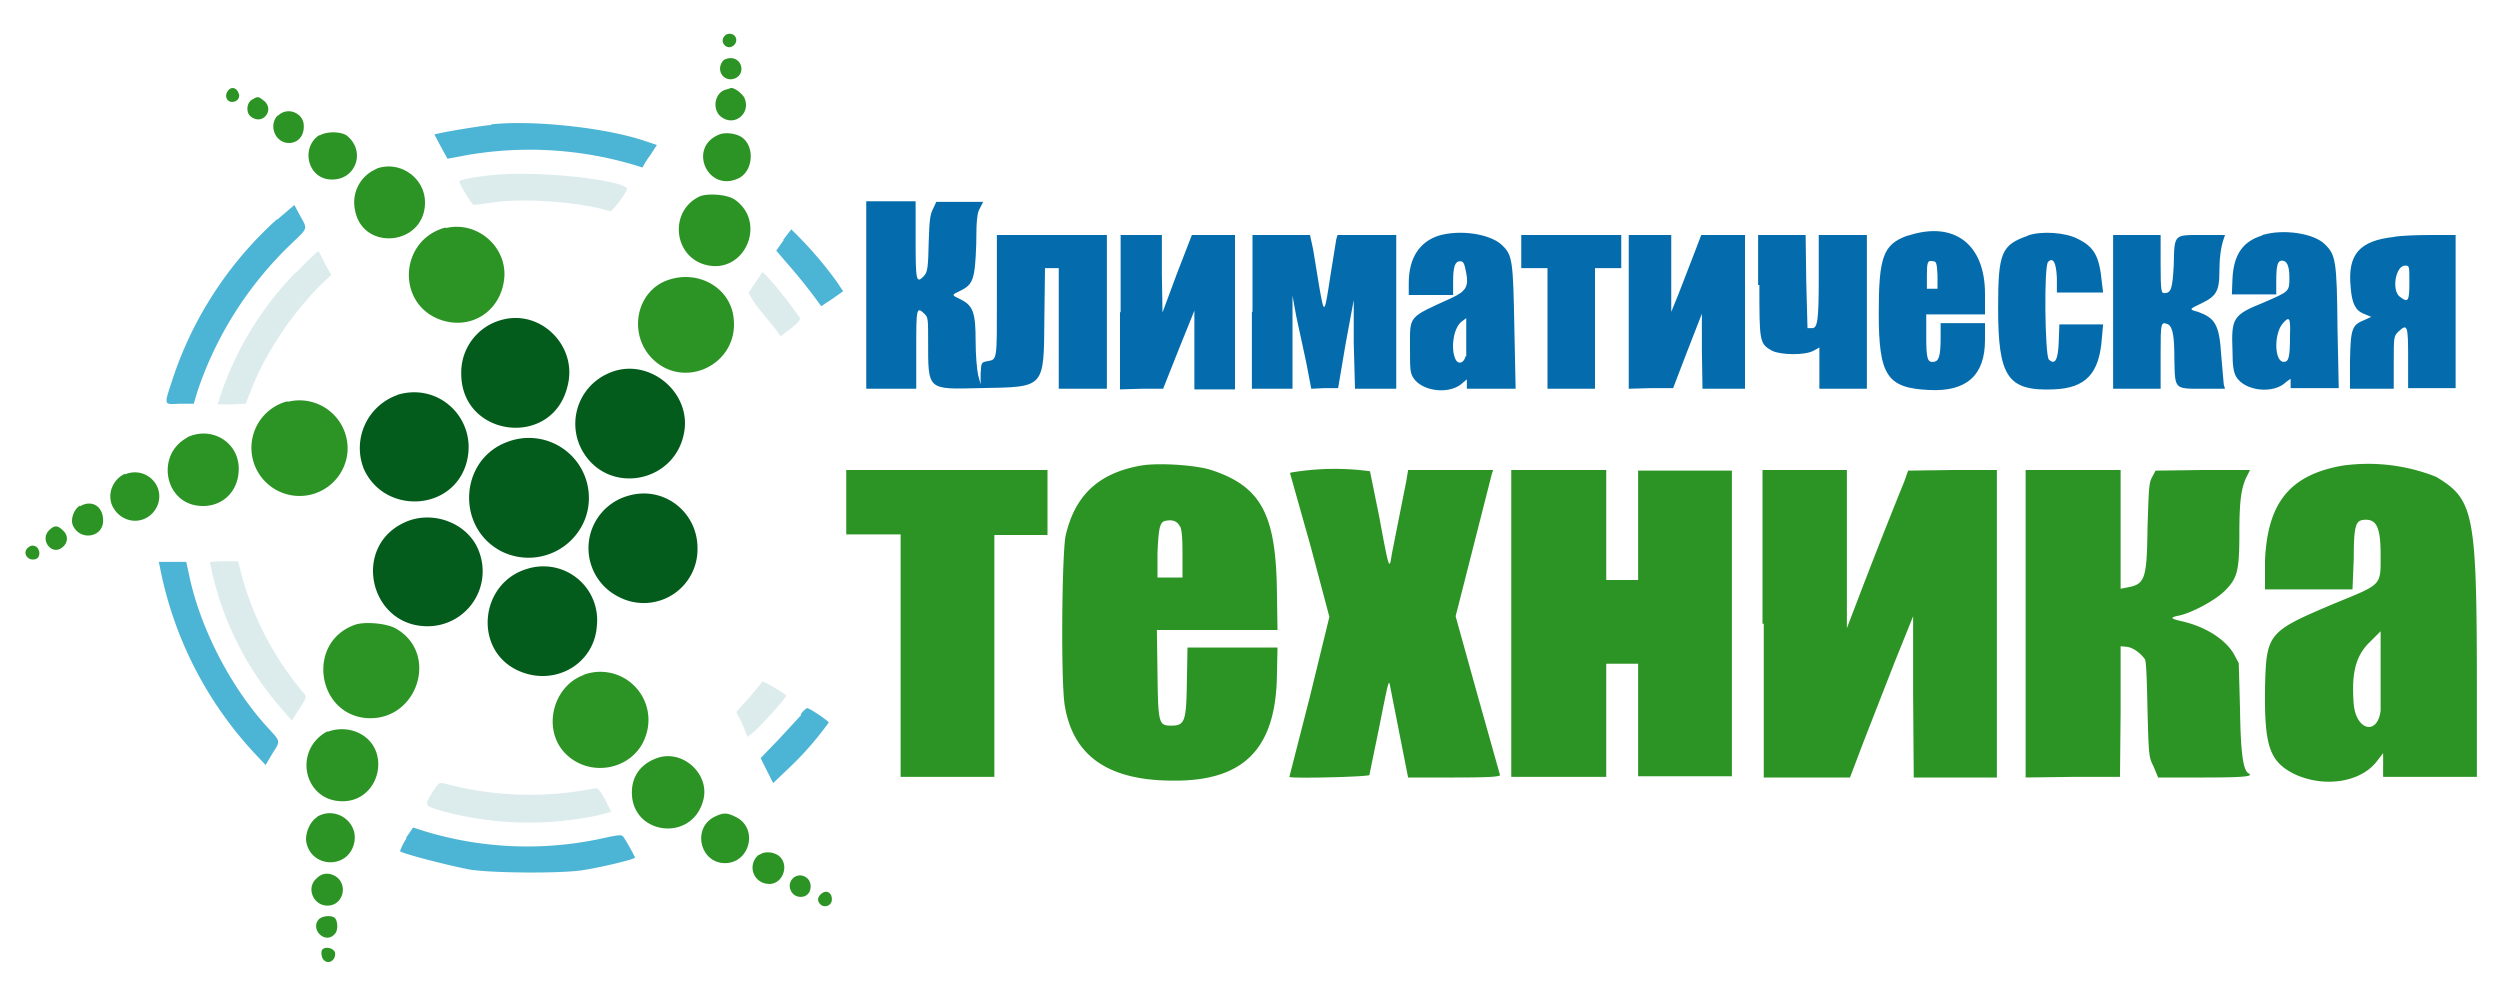<?xml version="1.0" encoding="UTF-8"?> <svg xmlns="http://www.w3.org/2000/svg" viewBox="0 0 400 160"><path fill="none" d="M-1-1h402v162H-1z"></path><g><g fill-rule="evenodd"><path fill="#046cac" d="M138.6 47.2v15h8v-6.3c0-6.6 0-7 1.4-5.6.5.5.5 1 .5 4.2 0 8-.2 7.8 8.2 7.6 10.6-.2 10.3.2 10.4-11.3l.1-7.9h2.2V62.2H177.1V37.6h-17.6v9.7c0 10.6.1 10.2-1.6 10.5-.9.2-.9.2-1 2v1.7l-.4-1.5c-.2-.9-.4-3.3-.4-5.4 0-4.6-.4-5.7-2.4-6.7-1.5-.7-1.5-.7 0-1.4 2-1 2.3-1.8 2.5-7.5 0-4.1.2-5.1.6-5.7l.5-1h-7.5l-.5 1.1c-.5.9-.6 2-.7 5.1-.1 4.6-.2 5-.8 5.7-1.2 1.2-1.3.8-1.3-5.8v-6.2h-7.9v15m91.6-9.5c-3.1 1-4.8 3.6-4.8 7.6v1.9h7.1V45c0-2.3.3-3.2 1.1-3.2.5 0 .7.2 1 1.9.4 2.1 0 2.9-2.4 4-7 3.2-6.6 2.7-6.6 8 0 3.2 0 3.9.5 4.7 1.4 2.3 6 2.8 8 .8l.6-.5v1.5h7.8l-.2-9.6c-.2-11-.3-11.8-2-13.4-1.9-1.8-6.7-2.5-10.1-1.5m75 0c-3.9 1.4-4.6 3.4-4.6 12.4 0 10 1.3 12 8.1 12.3 6 .3 8.9-2.4 8.9-8v-2.7h-7.1V54c0 3-.3 3.8-1.1 3.9-1 .1-1.2-.4-1.2-4.1v-3.5h9.4V47c0-8-5-11.7-12.3-9.3m19.2 0c-4.3 1.5-4.8 2.7-4.8 11.6 0 11 1.5 13.3 8.9 13 5.1-.2 7.3-2.5 7.7-8.2l.2-2.2h-7l-.1 2.7c-.1 3-.6 3.9-1.6 2.9-.6-.7-.8-15-.1-15.6.8-.8 1.3.1 1.4 2.6v2.3h7.4l-.2-1.6c-.4-4.2-1.2-5.7-3.9-7-1.9-1-5.8-1.3-8-.5m37.5 0c-3 .9-4.5 3-4.7 6.8l-.1 2.6h7.1v-2c0-2.6.2-3.4.9-3.4.8 0 1.2.8 1.2 2.7 0 2.3 0 2.2-4.1 4-5 2-5.2 2.5-5 7.8 0 2.5.2 3.4.6 4.1 1.4 2.3 6 2.8 8 .8l.7-.5v1.5H374.2l-.2-9.6c-.1-10.9-.3-11.7-2-13.4-1.8-1.8-6.7-2.5-10-1.5M179.2 50v12.3l3.5-.1h3.4l2.5-6.3 2.5-6.2v12.6h6.5V37.6h-6.9l-2.4 6.2L186 50l-.1-6.2v-6.2h-6.6v12.3m21 0v12.3h6.5V47.3l.6 3.3L209 58l.8 4.2 2.1-.1h2.2l1.2-7.1 1.3-7v7l.2 7.2H223.4V37.6H214l-.2.7-.9 5.6c-1 6.5-1 6.6-1.8 2.1l-1-6.1-.5-2.3h-9.2v12.3m43-9.6v2.6h4.2V62.2h7.6V42.9h4.2V37.6h-16v2.7m17.2 9.6v12.3l3.5-.1h3.6l2.3-6 2.3-5.9v6l.1 6h6.8V37.6h-7l-1.3 3.4-2.4 6.2-1.1 2.7V37.6h-6.8v12.3m20.9-4.3c0 9 0 9.4 2 10.5 1.3.7 5.3.8 6.7 0l.9-.5v6.6h7.6V37.6H291v6.7c0 7.3-.2 8.3-1.2 8.2h-.6L289 45l-.1-7.4h-7.6v8m56.8 4.3v12.3h7.6v-5.3c0-5.3 0-5.5 1.2-5 .8.5 1 2.1 1 5.7.1 4.7 0 4.6 4.4 4.6h3.7l-.2-.7-.4-4.6c-.3-5-1-6-3.7-7-1.5-.4-1.5-.4.6-1.4 2.3-1.1 2.8-2 2.8-4.9 0-2.1.2-4 .7-5.4l.2-.6h-3.7c-4.5 0-4.4-.2-4.5 4.8-.2 3.7-.4 4.5-1.5 4.5-.5 0-.6-.3-.6-4.7v-4.6h-7.6v12.3m45-12c-5.6.6-7.5 2.8-7 8 .2 2.7.8 3.8 2.1 4.3l1.2.5-1.1.5c-2 .8-2.2 1.4-2.3 6.5v4.5h7V58c0-4 0-4.2.7-4.9 1.5-1.4 1.6-1.1 1.6 4.2v4.8h7.6V37.6h-4c-2.2 0-4.8.1-5.9.3M310 44v2.2H308.3v-2c0-2.3.1-2.6 1-2.4.5 0 .6.3.7 2.2m75.5 1.2c0 3-.2 3.3-1.5 2.3-1.4-1-.7-5 .8-5 .7 0 .7 0 .7 2.7M234.5 57c-.3 1.2-1.3 1.4-1.7.3-.7-1.8-.2-4.8 1-5.8l.8-.6v6.1m131.8-3.4c0 3.6-.2 4.3-1 4.3-1.5 0-1.6-4.4-.2-6.1 1.1-1.3 1.3-1 1.2 1.8"></path><path fill="#dcecec" d="M79 28c-2.4.2-5.3.7-5.5 1-.2.1 2 3.8 2.3 3.8l3.8-.5c5.1-.6 13.6.1 18 1.5.4.1 3-3.4 2.7-3.7-1.5-1.5-15-2.8-21.3-2.1M47.4 43.5a51.8 51.8 0 00-12.2 20l-.4 1.2h2.3l2.2-.1.8-2c2.3-6 6.4-12.1 11-16.8L53 44l-1-1.8-1-2c-.2 0-1.7 1.4-3.5 3.3M121 45l-1.2 1.8c0 .2.6 1.3 1.7 2.7l2.7 3.3.7 1 1.6-1.2c1-.8 1.6-1.4 1.5-1.7a62 62 0 00-5.2-6.6l-.8-.8-1 1.5M33.6 90a50 50 0 0011.8 23.8l1.3 1.5 1.2-1.9c1.2-1.8 1.2-2 .7-2.5a49 49 0 01-10-19.1l-.5-2h-2.3c-1.2 0-2.2.1-2.2.2m88.2 19.3l-2 2.4-2 2.2 1 2 .8 2 .9-.7c.8-.6 5.3-5.5 5.3-5.9 0-.2-3.3-2.2-3.7-2.2-.1 0-.3 0-.3.2m-52.7 17.6c-1.2 2-1.2 2 1.4 2.8a53 53 0 0025.4.7l1.9-.5-1-2c-1-1.8-1.2-1.9-2-1.7a52.7 52.7 0 01-23.9-.9c-.6-.1-.8 0-1.8 1.6"></path><path fill="#4cb4d4" d="M78.6 20c-1.5.1-6.2.9-7.7 1.2l-1.4.3 1 1.9 1.1 2 3.2-.6a58.8 58.8 0 0128 2s.5-1 1.2-1.9l1.1-1.7-2.7-.9c-6.5-2-17.6-3.1-23.8-2.4M44.3 35.1a59.6 59.6 0 00-16.6 25.3c-1.5 4.6-1.6 4.3 1 4.2H31l.6-2c3-9 8.2-17 14.7-23.3 3-2.9 3-2.5 1.7-4.8l-.9-1.7-2.7 2.3m81 3.3l-1.2 1.7 1.8 2.1a87.7 87.7 0 015.4 6.8l1.8-1.2 1.7-1.2-1-1.5a61.8 61.8 0 00-7.3-8.4l-1.3 1.7M25.6 90.8a60.6 60.6 0 0015.2 29.8l1.7 1.8 1-1.7c1.4-2.2 1.4-2-.4-4-6-6.4-11-16-12.8-24.5l-.5-2.3h-4.4l.2.9m102.6 23.6l-3.7 4-2.8 2.9 1 2 1 2 2.3-2.2a51 51 0 006.6-7.5c0-.2-3-2.3-3.5-2.3a4 4 0 00-1 1M65 134.2a9 9 0 00-1 2c.5.4 7 2.1 11 2.9 3.3.6 15 .7 18.4.1 2.6-.4 8.2-1.7 8.2-2 0-.1-1.4-2.7-1.8-3.2-.3-.5-.5-.5-3.7.2a56.4 56.4 0 01-30-1.8L65 134"></path><path fill="#045c1c" d="M80.2 51.2a8.7 8.7 0 00-6.4 8.6c0 10.2 14.6 12 17 2 1.7-6.4-4.3-12.4-10.6-10.6m17 8.6a8.8 8.8 0 00-3.6 13c4.3 6.3 14.2 4.3 15.8-3.3 1.5-6.8-5.9-12.7-12.2-9.7m-33.6 3.4A9 9 0 0058.2 75c3.2 7.2 13.8 6.9 16.3-.5 2.3-7-4-13.5-11-11.3m17.7 7.5c-7.7 2.8-8.3 13.7-1 17.5a9.7 9.7 0 0013.5-5.4 9.6 9.6 0 00-12.5-12.1m19.4 8.6A8.7 8.7 0 0099 95.5a8.6 8.6 0 0012.6-7.8c0-5.8-5.4-10-11-8.4m-36.1 4.4c-8.2 4-5.3 16.5 3.9 16.5a8.8 8.8 0 008.3-11.8c-1.6-4.7-7.6-7-12.2-4.7M84.4 91c-7.6 2.2-8.7 12.8-1.7 16.2 5.8 2.8 12.4-.8 12.8-7.1A8.6 8.6 0 0084.4 91"></path><path fill="#2c9424" d="M115.9 5.8c-.8.9.3 2.2 1.3 1.6 1-.6.7-2-.5-2-.2 0-.6.1-.8.4m-.2 3.9c-1.3 1.6.2 3.6 2 2.8 1.6-.8 1-3.2-.8-3.2-.5 0-1 .2-1.2.4m-79.2 4.8c-.6.7-.3 1.7.5 1.8.8.1 1.5-.6 1.2-1.3-.3-1-1.2-1.2-1.7-.5m79.8-.2c-2.1.4-2.5 3.6-.6 4.6 2 1.2 4.3-.8 3.5-3-.2-.8-1.8-2-2.3-1.8l-.6.2m-75.9 1.6c-1 .5-1.1 2.2-.2 2.8 1.9 1.4 3.8-1.2 2-2.6-.9-.7-.9-.7-1.8-.2m4 2.6c-1.3 1.4-.6 3.8 1.2 4.3 1.7.4 3.1-.8 3-2.7 0-2-2.6-3.1-4.1-1.6m6.6 3.1c-3 2-1.9 6.8 1.6 7.1 4.1.4 6-4.4 2.8-7-1-.7-3.3-.7-4.4 0m63.8-.1c-4.8 2.1-1.7 9.1 3.1 7 2.5-1 2.9-5.2.6-6.7-1-.6-2.7-.8-3.7-.3M60.3 27a5.8 5.8 0 00-3.5 6.6C58 40.3 68 39.3 68 32.4c0-4-4.1-6.8-7.8-5.4m51.8 4.4c-5 2.3-4.3 9.7 1 11 6.2 1.5 9.8-6.9 4.5-10.5-1.2-.8-4.2-1-5.5-.5m-40.7 5c-7.3 1.9-8 12-1 14.7 5.1 1.9 10-1.4 10.4-6.8.3-5-4.5-9-9.4-7.8m35.6 8.3c-5 1.7-6.4 8.3-2.8 12.3 5 5.5 14 1.4 13.3-6-.4-5-5.6-8-10.5-6.3M46 64.2a7.7 7.7 0 109.6 8.1 7.7 7.7 0 00-9.6-8M30 70c-5 2.6-3.8 10.2 1.6 10.9 3.7.5 6.6-2.1 6.6-5.9 0-4.3-4.4-6.9-8.3-5m152.6 4.5c-6.7 1.2-10.5 4.7-12 11.2-.6 2.9-.8 24-.1 27.4 1.4 8 7.1 11.8 17.3 11.8 11.2.1 16.3-5 16.6-16.4l.1-4.9H190l-.1 5.5c-.1 6.3-.3 7-2.5 7-2 0-2.1-.3-2.2-8.3l-.1-7H204.4l-.1-6.6c-.2-12-2.6-16.4-10.5-19-2.5-.8-8.5-1.2-11.3-.7m192.3 0c-8.5 1.5-12 6-12.4 15.2v4.6h14l.2-4.9c0-5.1.3-6 1.4-6.2 2.2-.3 2.9 1 2.9 5.6 0 5 .3 4.6-7.5 7.8-10.6 4.5-10.8 4.7-11 13.6-.1 9.1.7 11.6 4.6 13.6 4.8 2.3 10.7 1.4 13.3-2l1-1.3v3.8h15V111c0-29-.4-31-6.5-34.7a29.5 29.5 0 00-15-1.8m-239.4 5.8v5.2h8.7v38.8h15V85.6h8.5V75.2h-32.2v5.2m71-4.7l3.3 11.7 3 11.3-3.1 12.7-3.3 12.9c0 .3 12.7 0 12.8-.3l1.5-7.3c1.5-7.5 1.6-8.1 1.8-7l2.5 12.7.4 2h7.4c5.2 0 7.3-.1 7.3-.4l-3.6-12.8-3.5-12.6 2.8-11 3-11.8.2-.6h-13.6L225 77l-2.3 11.6c-.4 2.6-.4 2.9-2-5.8l-1.5-7.4a42 42 0 00-12.6.2m35.2 24v24.7h15.2v-18.1h5.1v18h15V75.3h-15v17.5H257V75.2h-15.2v24.6m40.4 0v24.6h13.8l2.2-5.8 5-12.8 2.9-7.2v12.9l.1 12.9h13.3V75.2h-7l-7.2.1-.6 1.7a1019.3 1019.3 0 00-7.4 18.8l-1.8 4.7V75.2H282v24.6m42.1 0v24.6l7.6-.1h7.5l.1-10.5v-10.4l1.1.1c1 .2 2.1 1 2.8 2 .2.4.3 3.2.4 8.1.2 7.4.2 7.5 1 9.1l.7 1.7h7.4c6.7 0 8-.2 7-.7-.8-.6-1.2-3.2-1.3-10.4l-.2-7.2-.8-1.5c-1.4-2.3-4.4-4.3-8.3-5.2-1.8-.4-2-.6-.5-.9 2-.4 5.8-2.4 7.4-4 2-2 2.3-3.2 2.3-9.3 0-5.1.3-7.2 1.2-9l.5-1h-7.5l-7.6.1-.6 1.1c-.5 1-.5 2-.7 8.1-.1 8.2-.4 9-3.3 9.5l-1 .2v-19h-15.2v24.6M20 75.8c-2 .9-2.9 3.3-2 5.2 1.7 3.3 6.1 3 7.3-.4 1-3.2-2.2-6-5.3-4.7m-7.2 5c-.9.5-1.5 2-1.2 3 1 2.7 4.9 2.2 4.9-.6 0-2.3-1.8-3.4-3.7-2.3m176 3.2c.3.5.4 2 .4 4.5v3.7h-4v-4c.2-4.3.4-5 1.5-5.1 1-.2 1.8.2 2.1 1m-181 .6c-1.4 1.5.4 3.9 2 2.8 1.1-.7 1.2-2 .3-2.8-.9-.9-1.4-.9-2.3 0m-3.4 2.8c-.8.8 0 2 1.1 1.8 1.2-.1 1-2.2-.3-2.2-.3 0-.6.2-.8.4M56.7 100c-7.7 2.8-6 14.3 2 14.9 8.1.5 11.6-10.3 4.7-14.3-1.5-.9-5.2-1.2-6.7-.6m324.2 13.7c-.5 4-3.9 3.2-4.3-1-.4-5 .3-7.8 2.6-10l1.7-1.7v12.7m-287.5-5.7c-5 1.8-6.7 8.8-2.9 12.6 4 4 11 2.5 12.8-2.8a7.7 7.7 0 00-10-9.8m-40.9 9c-5.6 3-3.8 11.2 2.4 11.2 6.2 0 8-8.8 2.2-11.1a6.4 6.4 0 00-4.6 0m52.7 4.2c-2.5.9-4 2.8-4 5.5 0 6.8 9.6 8 11.4 1.3 1.2-4.2-3.3-8.3-7.4-6.8m-54.3 9.4c-1.2.7-2 2.6-1.8 4 .8 4.3 6.9 4.4 7.7 0 .6-3.2-3-5.8-6-4m63.6 0c-3.6 1.8-2.3 7.4 1.7 7.4s5.4-5.6 1.7-7.4c-1.4-.7-2-.7-3.4 0m7.2 6a2.6 2.6 0 001.2 4.7c2.3.4 3.7-2.7 2.1-4.3-.8-.8-2.5-1-3.3-.3m-70.8 3.7c-1.8 1.5-.6 4.4 1.7 4.4 2.6 0 3.4-3.6 1.1-4.8-1-.5-2-.4-2.8.4m76.1.1c-1 1.1-.2 2.9 1.3 2.9 1 0 1.6-.7 1.6-1.7 0-1.6-1.9-2.3-2.9-1.2m4.5 2.5c-.5.5-.5 1-.2 1.4.6.9 2 .5 2-.6 0-1.2-1-1.6-1.8-.8m-80.3 4c-1.4 1.6 1 4 2.5 2.4.6-.5.6-2 .1-2.6-.5-.5-2-.4-2.6.2m.6 4.8c-.3.3-.2 1.3.2 1.7.8.8 2 0 1.8-1.2-.2-.7-1.5-1-2-.5"></path></g></g></svg> 